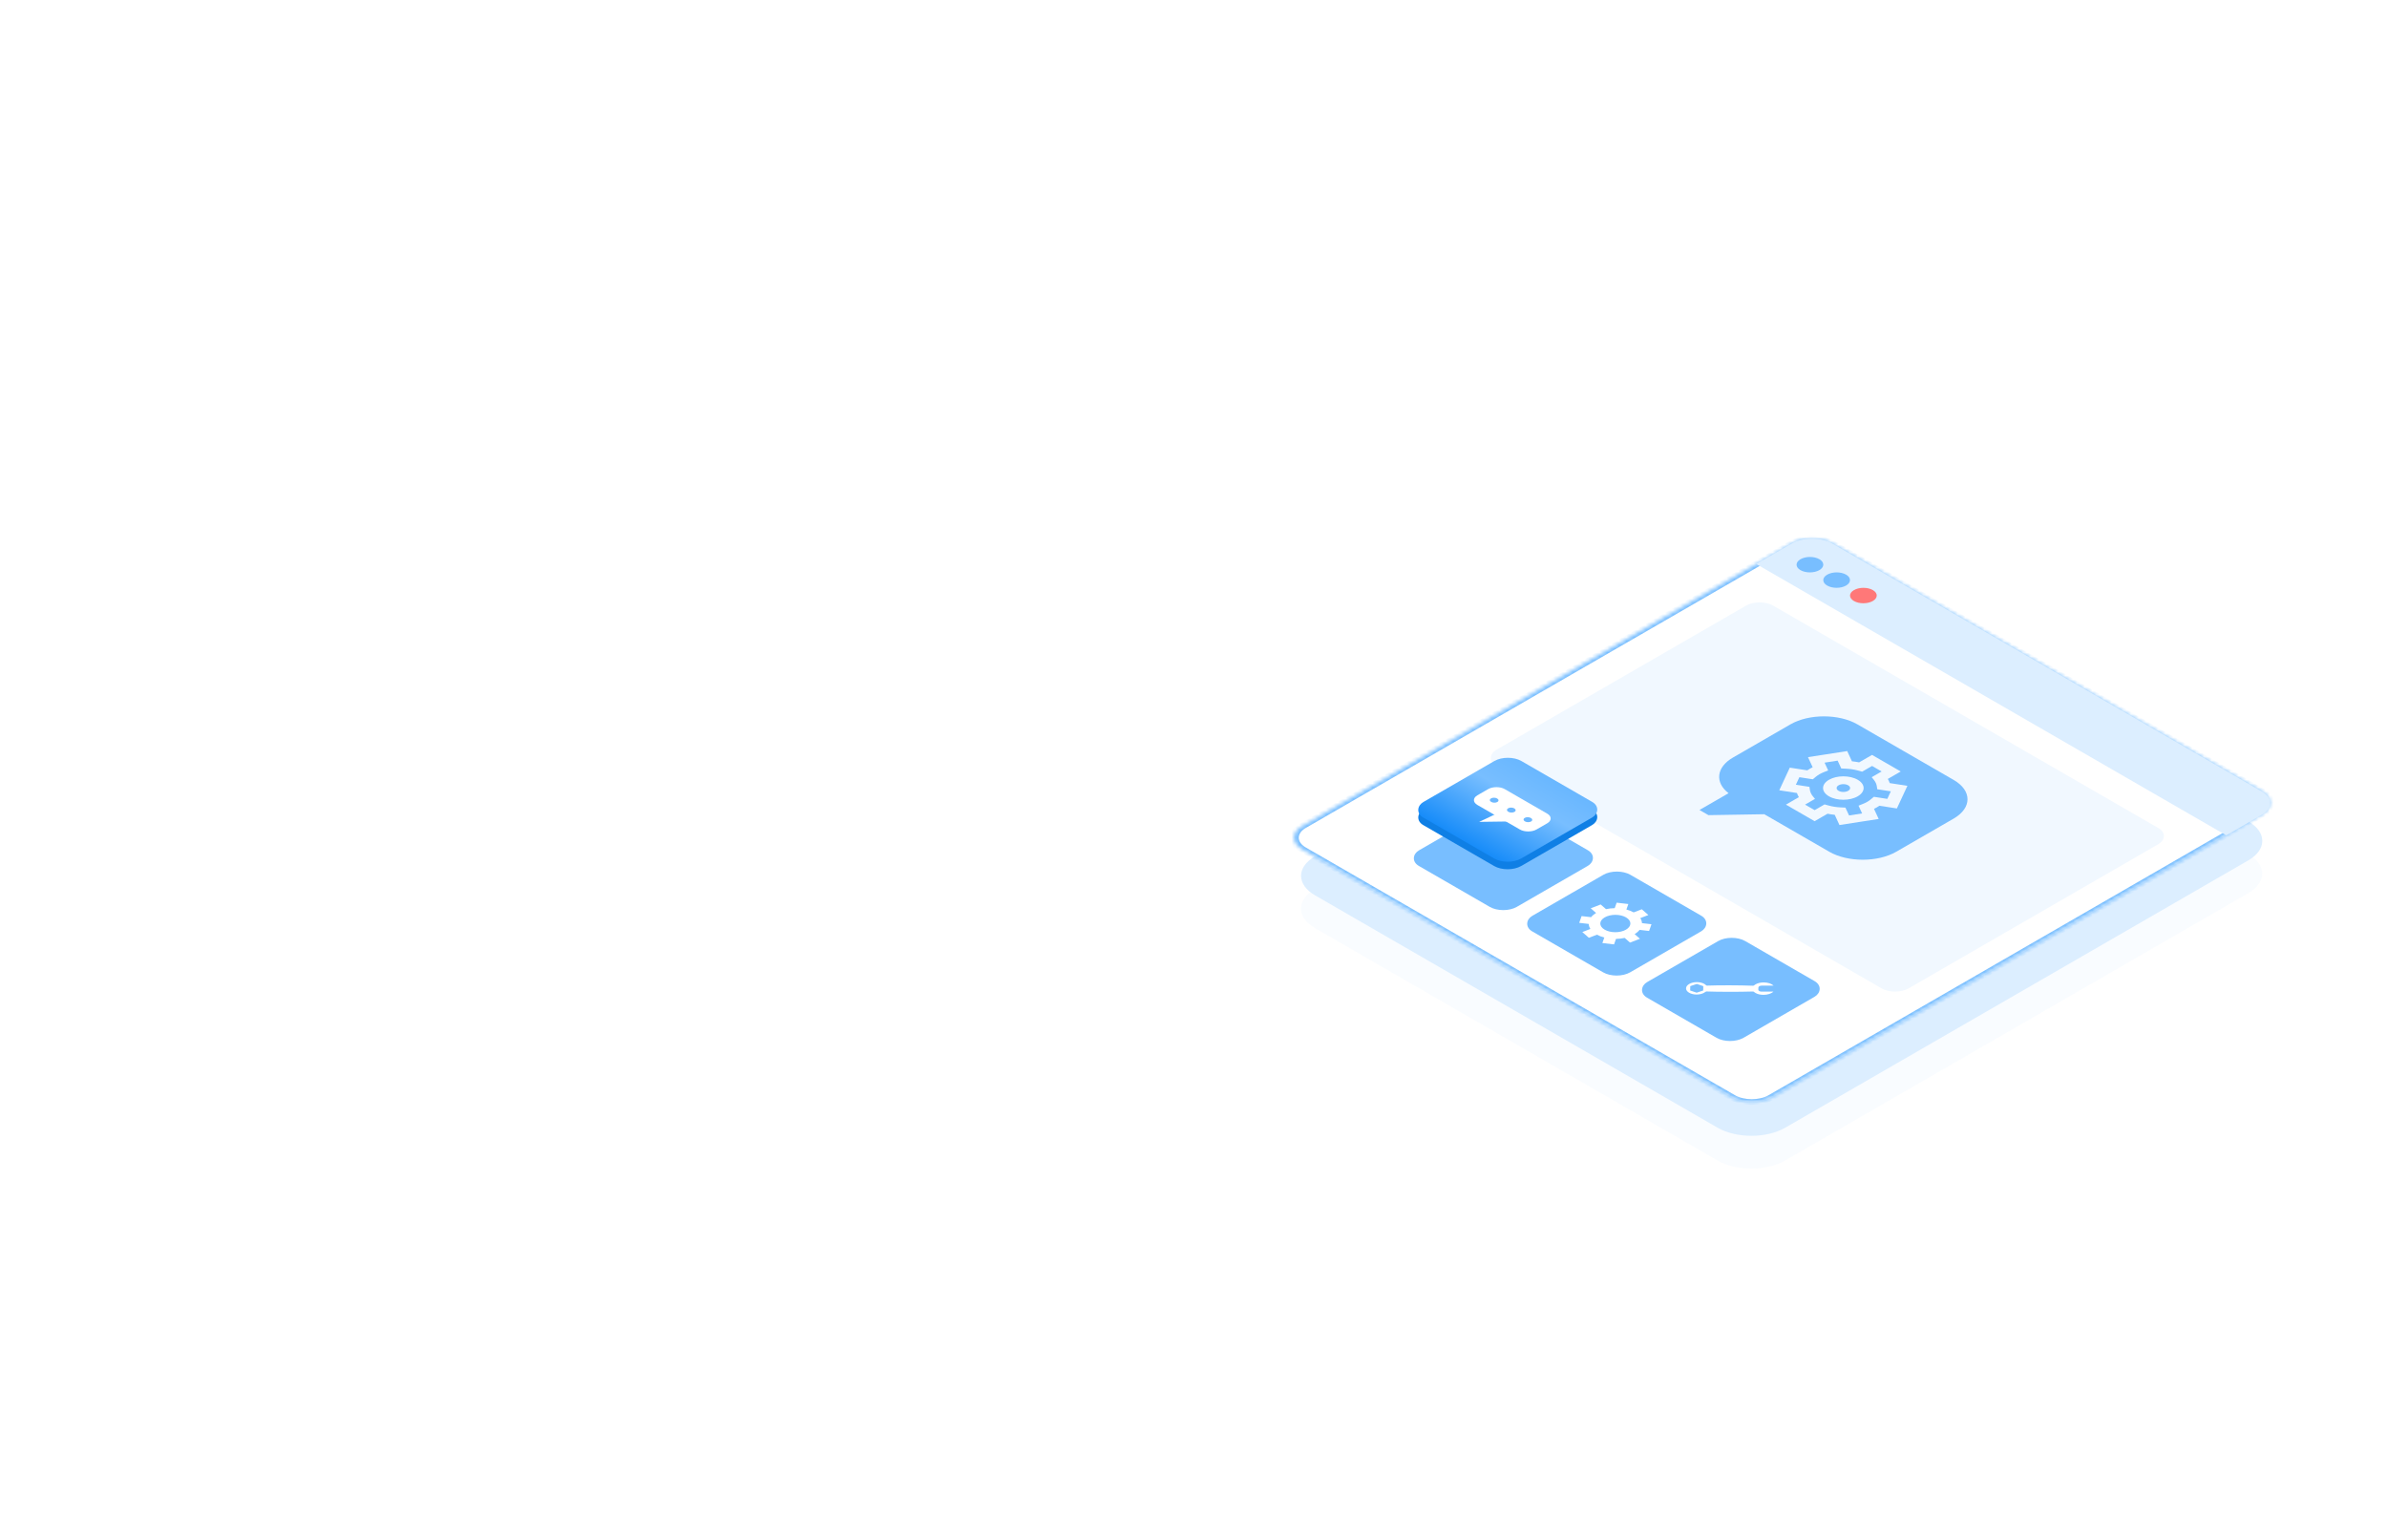 <?xml version="1.0" encoding="UTF-8"?> <svg xmlns="http://www.w3.org/2000/svg" width="620" height="400" viewBox="0 0 620 400" fill="none"><path d="M463.67 301.444C458.824 304.242 450.966 304.242 446.119 301.444L341.555 241.079C336.708 238.281 336.708 233.744 341.555 230.946L461.844 161.503C466.691 158.705 474.549 158.705 479.396 161.503L583.96 221.868C588.807 224.666 588.807 229.202 583.96 232L463.67 301.444Z" fill="#F0F8FF" fill-opacity="0.4"></path><path d="M463.686 292.933C458.839 295.731 450.981 295.731 446.134 292.933L341.57 232.568C336.724 229.77 336.724 225.233 341.57 222.435L461.86 152.992C466.707 150.194 474.565 150.194 479.412 152.992L583.976 213.357C588.822 216.155 588.822 220.692 583.976 223.489L463.686 292.933Z" fill="#DCEEFF"></path><mask id="path-3-inside-1_8873_44280" fill="white"><path d="M460.269 284.983C457.361 286.662 452.646 286.662 449.738 284.983L338.28 220.637C335.372 218.959 335.372 216.237 338.28 214.558L465.393 141.176C468.301 139.497 473.015 139.497 475.923 141.176L587.382 205.521C590.29 207.2 590.29 209.922 587.382 211.6L460.269 284.983Z"></path></mask><path d="M460.269 284.983C457.361 286.662 452.646 286.662 449.738 284.983L338.28 220.637C335.372 218.959 335.372 216.237 338.28 214.558L465.393 141.176C468.301 139.497 473.015 139.497 475.923 141.176L587.382 205.521C590.29 207.2 590.29 209.922 587.382 211.6L460.269 284.983Z" fill="white"></path><path d="M450.616 284.476L339.157 220.131L337.402 221.144L448.861 285.489L450.616 284.476ZM339.157 215.065L466.27 141.682L464.515 140.669L337.402 214.051L339.157 215.065ZM475.046 141.682L586.505 206.028L588.26 205.014L476.801 140.669L475.046 141.682ZM586.505 211.094L459.392 284.476L461.147 285.489L588.26 212.107L586.505 211.094ZM586.505 206.028C588.928 207.427 588.928 209.695 586.505 211.094L588.26 212.107C591.653 210.148 591.653 206.973 588.26 205.014L586.505 206.028ZM466.27 141.682C468.694 140.283 472.623 140.283 475.046 141.682L476.801 140.669C473.408 138.71 467.908 138.71 464.515 140.669L466.27 141.682ZM339.157 220.131C336.734 218.732 336.734 216.464 339.157 215.065L337.402 214.051C334.009 216.01 334.009 219.186 337.402 221.144L339.157 220.131ZM448.861 285.489C452.254 287.448 457.754 287.448 461.147 285.489L459.392 284.476C456.968 285.875 453.039 285.875 450.616 284.476L448.861 285.489Z" fill="#78BEFF" mask="url(#path-3-inside-1_8873_44280)"></path><g filter="url(#filter0_b_8873_44280)"><path d="M465.387 141.174C468.295 139.495 473.01 139.495 475.918 141.174L587.477 205.577C590.385 207.255 590.385 209.977 587.477 211.656L578.25 216.983L456.16 146.5L465.387 141.174Z" fill="#DCEEFF"></path></g><ellipse cx="2.791" cy="2.798" rx="2.791" ry="2.798" transform="matrix(0.878 0.507 -0.878 0.507 470.117 143.844)" fill="#78BEFF"></ellipse><ellipse cx="2.791" cy="2.798" rx="2.791" ry="2.798" transform="matrix(0.878 0.507 -0.878 0.507 477.055 147.851)" fill="#78BEFF"></ellipse><ellipse cx="2.791" cy="2.798" rx="2.791" ry="2.798" transform="matrix(0.878 0.507 -0.878 0.507 484.004 151.863)" fill="#FF7878"></ellipse><g filter="url(#filter1_b_8873_44280)"><rect width="122.086" height="82.006" rx="4" transform="matrix(0.878 0.507 -0.878 0.507 457.039 155.285)" fill="#F1F8FF"></rect></g><g filter="url(#filter2_b_8873_44280)"><rect width="28.948" height="29.018" rx="4" transform="matrix(0.878 0.507 -0.878 0.507 390.523 208.204)" fill="#78BEFF"></rect></g><g filter="url(#filter3_b_8873_44280)"><rect width="28.948" height="29.018" rx="4" transform="matrix(0.878 0.507 -0.878 0.507 419.965 225.207)" fill="#78BEFF"></rect></g><g filter="url(#filter4_b_8873_44280)"><rect width="28.934" height="29.003" rx="4" transform="matrix(0.878 0.507 -0.878 0.507 391.656 197.607)" fill="#0F7FE5"></rect></g><g filter="url(#filter5_b_8873_44280)"><rect width="28.934" height="29.003" rx="4" transform="matrix(0.878 0.507 -0.878 0.507 391.656 195.652)" fill="url(#paint0_linear_8873_44280)"></rect></g><path d="M383.743 206.581L386.501 204.989C387.705 204.294 389.653 204.293 390.853 204.986L401.875 211.349C403.076 212.042 403.074 213.167 401.87 213.862L399.112 215.454C397.908 216.149 395.96 216.15 394.76 215.457L383.738 209.094C382.539 208.4 382.541 207.275 383.743 206.581Z" fill="white"></path><path d="M389.398 211.044L384.178 213.485L393.262 213.362L389.398 211.044Z" fill="white"></path><path d="M387.327 208.302C387.778 208.563 388.489 208.574 388.916 208.328C389.343 208.082 389.323 207.671 388.872 207.411C388.42 207.15 387.709 207.139 387.282 207.385C386.856 207.631 386.875 208.042 387.327 208.302Z" fill="#6CB8FF"></path><path d="M391.776 210.87C392.227 211.13 392.939 211.142 393.365 210.895C393.792 210.649 393.772 210.238 393.321 209.978C392.87 209.717 392.158 209.706 391.731 209.952C391.305 210.199 391.325 210.609 391.776 210.87Z" fill="#6CB8FF"></path><path d="M396.088 213.364C396.54 213.624 397.251 213.636 397.678 213.39C398.104 213.143 398.084 212.733 397.633 212.472C397.182 212.212 396.471 212.2 396.044 212.446C395.617 212.693 395.637 213.104 396.088 213.364Z" fill="#6CB8FF"></path><path d="M423.379 244.84L425.965 243.851L424.578 242.64C425.118 242.313 425.55 241.938 425.863 241.539L428.332 241.827L428.956 240.075L426.487 239.788C426.468 239.347 426.323 238.908 426.049 238.485L428.152 237.68L426.445 236.19L424.341 236.995C423.776 236.684 423.13 236.434 422.44 236.254L422.944 234.828L419.909 234.474L419.405 235.9C418.644 235.91 417.883 235.995 417.15 236.155L415.761 234.942L413.175 235.932L414.564 237.144C414.022 237.472 413.59 237.845 413.275 238.244L410.806 237.957L410.188 239.71L412.657 239.997C412.674 240.437 412.816 240.876 413.091 241.299L410.99 242.103L412.698 243.594L414.799 242.79C415.364 243.101 416.012 243.349 416.704 243.531L416.2 244.957L419.233 245.31L419.737 243.884C420.5 243.873 421.263 243.788 421.996 243.629L423.383 244.84L423.379 244.84ZM416.307 241.139C415.119 240.1 415.612 238.701 417.415 238.009C419.217 237.321 421.642 237.603 422.833 238.642C424.025 239.68 423.526 241.081 421.725 241.771C419.921 242.461 417.498 242.177 416.307 241.139Z" fill="white"></path><g filter="url(#filter6_b_8873_44280)"><rect width="28.529" height="29.018" rx="4" transform="matrix(0.878 0.507 -0.878 0.507 449.789 242.42)" fill="#78BEFF"></rect></g><path d="M443.484 256.726C443.505 255.836 442.279 255.113 440.746 255.111C439.212 255.109 437.954 255.829 437.933 256.719C437.912 257.609 439.137 258.333 440.671 258.335C442.204 258.337 443.463 257.617 443.484 256.726ZM439.008 257.286L439.035 256.152L440.739 255.588L442.414 256.156L442.387 257.29L440.688 257.854L439.013 257.286L439.008 257.286Z" fill="white"></path><path d="M460.614 257.581L457.546 257.577C457.075 257.577 456.698 257.353 456.707 257.08L456.722 256.518C456.728 256.243 457.114 256.023 457.585 256.023L460.653 256.027C460.172 255.528 459.219 255.19 458.118 255.188C456.508 255.186 455.186 255.904 455.165 256.798C455.144 257.688 456.433 258.413 458.043 258.415C459.144 258.417 460.112 258.08 460.617 257.583L460.614 257.581Z" fill="white"></path><path d="M442.478 257.522L442.514 256.039C446.916 255.899 451.319 255.905 455.715 256.059L455.679 257.542C451.275 257.665 446.876 257.659 442.478 257.522Z" fill="white"></path><g clip-path="url(#clip0_8873_44280)"><path d="M507.449 202.592L482.441 188.155C477.647 185.387 469.843 185.388 465.047 188.157L450.134 196.767C445.758 199.293 445.372 203.262 448.976 206.04L441.43 210.396L443.755 211.738L458.254 211.499L475.138 221.246C479.931 224.013 487.736 224.012 492.532 221.243L507.445 212.634C512.241 209.865 512.243 205.36 507.449 202.592ZM487.484 209.72C487.249 209.856 487.004 209.983 486.754 210.104L487.971 212.729L477.785 214.307L476.556 211.655C475.92 211.588 475.297 211.492 474.69 211.369L471.331 213.309L463.878 209.006L467.237 207.067C467.024 206.717 466.859 206.357 466.743 205.989L462.149 205.28L464.882 199.4L469.429 200.102C469.638 199.958 469.859 199.817 470.094 199.681C470.33 199.545 470.575 199.417 470.825 199.297L469.608 196.672L479.793 195.094L481.022 197.746C481.658 197.813 482.282 197.908 482.888 198.031L486.248 196.092L493.701 200.395L490.341 202.334C490.554 202.684 490.72 203.044 490.836 203.411L495.429 204.121L492.697 210.001L488.149 209.298C487.941 209.443 487.72 209.584 487.484 209.72Z" fill="#78BEFF"></path><path d="M491.125 205.554L487.596 205.009L487.498 204.295C487.412 203.674 487.139 203.079 486.687 202.527L486.156 201.881L488.733 200.394L486.248 198.959L483.672 200.447L482.553 200.14C481.596 199.879 480.566 199.722 479.49 199.672L478.253 199.616L477.309 197.578L473.914 198.104L474.849 200.122L473.827 200.528C473.391 200.701 472.967 200.89 472.58 201.113C472.193 201.337 471.867 201.581 471.567 201.833L470.863 202.423L467.368 201.883L466.457 203.843L469.986 204.388L470.084 205.102C470.17 205.723 470.443 206.318 470.896 206.868L471.429 207.515L468.85 209.004L471.334 210.438L473.91 208.95L475.029 209.257C475.986 209.518 477.016 209.676 478.093 209.725L479.329 209.782L480.273 211.819L483.668 211.294L482.734 209.276L483.756 208.869C484.191 208.696 484.615 208.508 485.002 208.284C485.389 208.061 485.715 207.816 486.015 207.565L486.719 206.975L490.215 207.514L491.125 205.554ZM475.063 206.851C473.008 205.665 473.009 203.734 475.065 202.547C477.12 201.361 480.465 201.36 482.519 202.546C484.574 203.732 484.573 205.663 482.517 206.85C480.462 208.037 477.117 208.037 475.063 206.851Z" fill="#78BEFF"></path><path d="M480.039 203.984C479.354 203.588 478.24 203.589 477.554 203.985C476.868 204.38 476.868 205.023 477.553 205.419C478.239 205.815 479.353 205.815 480.038 205.419C480.724 205.023 480.724 204.38 480.039 203.984Z" fill="#78BEFF"></path></g><defs><filter id="filter0_b_8873_44280" x="446.16" y="129.915" width="153.496" height="97.068" filterUnits="userSpaceOnUse" color-interpolation-filters="sRGB"><feFlood flood-opacity="0" result="BackgroundImageFix"></feFlood><feGaussianBlur in="BackgroundImageFix" stdDeviation="5"></feGaussianBlur><feComposite in2="SourceAlpha" operator="in" result="effect1_backgroundBlur_8873_44280"></feComposite><feBlend mode="normal" in="SourceGraphic" in2="effect1_backgroundBlur_8873_44280" result="shape"></feBlend></filter><filter id="filter1_b_8873_44280" x="377.129" y="146.472" width="194.992" height="121.023" filterUnits="userSpaceOnUse" color-interpolation-filters="sRGB"><feFlood flood-opacity="0" result="BackgroundImageFix"></feFlood><feGaussianBlur in="BackgroundImageFix" stdDeviation="5"></feGaussianBlur><feComposite in2="SourceAlpha" operator="in" result="effect1_backgroundBlur_8873_44280"></feComposite><feBlend mode="normal" in="SourceGraphic" in2="effect1_backgroundBlur_8873_44280" result="shape"></feBlend></filter><filter id="filter2_b_8873_44280" x="357.113" y="199.391" width="66.758" height="46.993" filterUnits="userSpaceOnUse" color-interpolation-filters="sRGB"><feFlood flood-opacity="0" result="BackgroundImageFix"></feFlood><feGaussianBlur in="BackgroundImageFix" stdDeviation="5"></feGaussianBlur><feComposite in2="SourceAlpha" operator="in" result="effect1_backgroundBlur_8873_44280"></feComposite><feBlend mode="normal" in="SourceGraphic" in2="effect1_backgroundBlur_8873_44280" result="shape"></feBlend></filter><filter id="filter3_b_8873_44280" x="386.555" y="216.394" width="66.758" height="46.993" filterUnits="userSpaceOnUse" color-interpolation-filters="sRGB"><feFlood flood-opacity="0" result="BackgroundImageFix"></feFlood><feGaussianBlur in="BackgroundImageFix" stdDeviation="5"></feGaussianBlur><feComposite in2="SourceAlpha" operator="in" result="effect1_backgroundBlur_8873_44280"></feComposite><feBlend mode="normal" in="SourceGraphic" in2="effect1_backgroundBlur_8873_44280" result="shape"></feBlend></filter><filter id="filter4_b_8873_44280" x="358.262" y="188.794" width="66.731" height="46.978" filterUnits="userSpaceOnUse" color-interpolation-filters="sRGB"><feFlood flood-opacity="0" result="BackgroundImageFix"></feFlood><feGaussianBlur in="BackgroundImageFix" stdDeviation="5"></feGaussianBlur><feComposite in2="SourceAlpha" operator="in" result="effect1_backgroundBlur_8873_44280"></feComposite><feBlend mode="normal" in="SourceGraphic" in2="effect1_backgroundBlur_8873_44280" result="shape"></feBlend></filter><filter id="filter5_b_8873_44280" x="358.262" y="186.839" width="66.731" height="46.978" filterUnits="userSpaceOnUse" color-interpolation-filters="sRGB"><feFlood flood-opacity="0" result="BackgroundImageFix"></feFlood><feGaussianBlur in="BackgroundImageFix" stdDeviation="5"></feGaussianBlur><feComposite in2="SourceAlpha" operator="in" result="effect1_backgroundBlur_8873_44280"></feComposite><feBlend mode="normal" in="SourceGraphic" in2="effect1_backgroundBlur_8873_44280" result="shape"></feBlend></filter><filter id="filter6_b_8873_44280" x="416.379" y="233.607" width="66.391" height="46.78" filterUnits="userSpaceOnUse" color-interpolation-filters="sRGB"><feFlood flood-opacity="0" result="BackgroundImageFix"></feFlood><feGaussianBlur in="BackgroundImageFix" stdDeviation="5"></feGaussianBlur><feComposite in2="SourceAlpha" operator="in" result="effect1_backgroundBlur_8873_44280"></feComposite><feBlend mode="normal" in="SourceGraphic" in2="effect1_backgroundBlur_8873_44280" result="shape"></feBlend></filter><linearGradient id="paint0_linear_8873_44280" x1="14.467" y1="0" x2="14.467" y2="29.003" gradientUnits="userSpaceOnUse"><stop stop-color="#69B7FF"></stop><stop offset="0.339" stop-color="#78BEFF"></stop><stop offset="1" stop-color="#178CF9"></stop></linearGradient><clipPath id="clip0_8873_44280"><rect width="48.313" height="48.338" fill="white" transform="matrix(0.878 0.507 -0.878 0.507 475.074 182.37)"></rect></clipPath></defs></svg> 